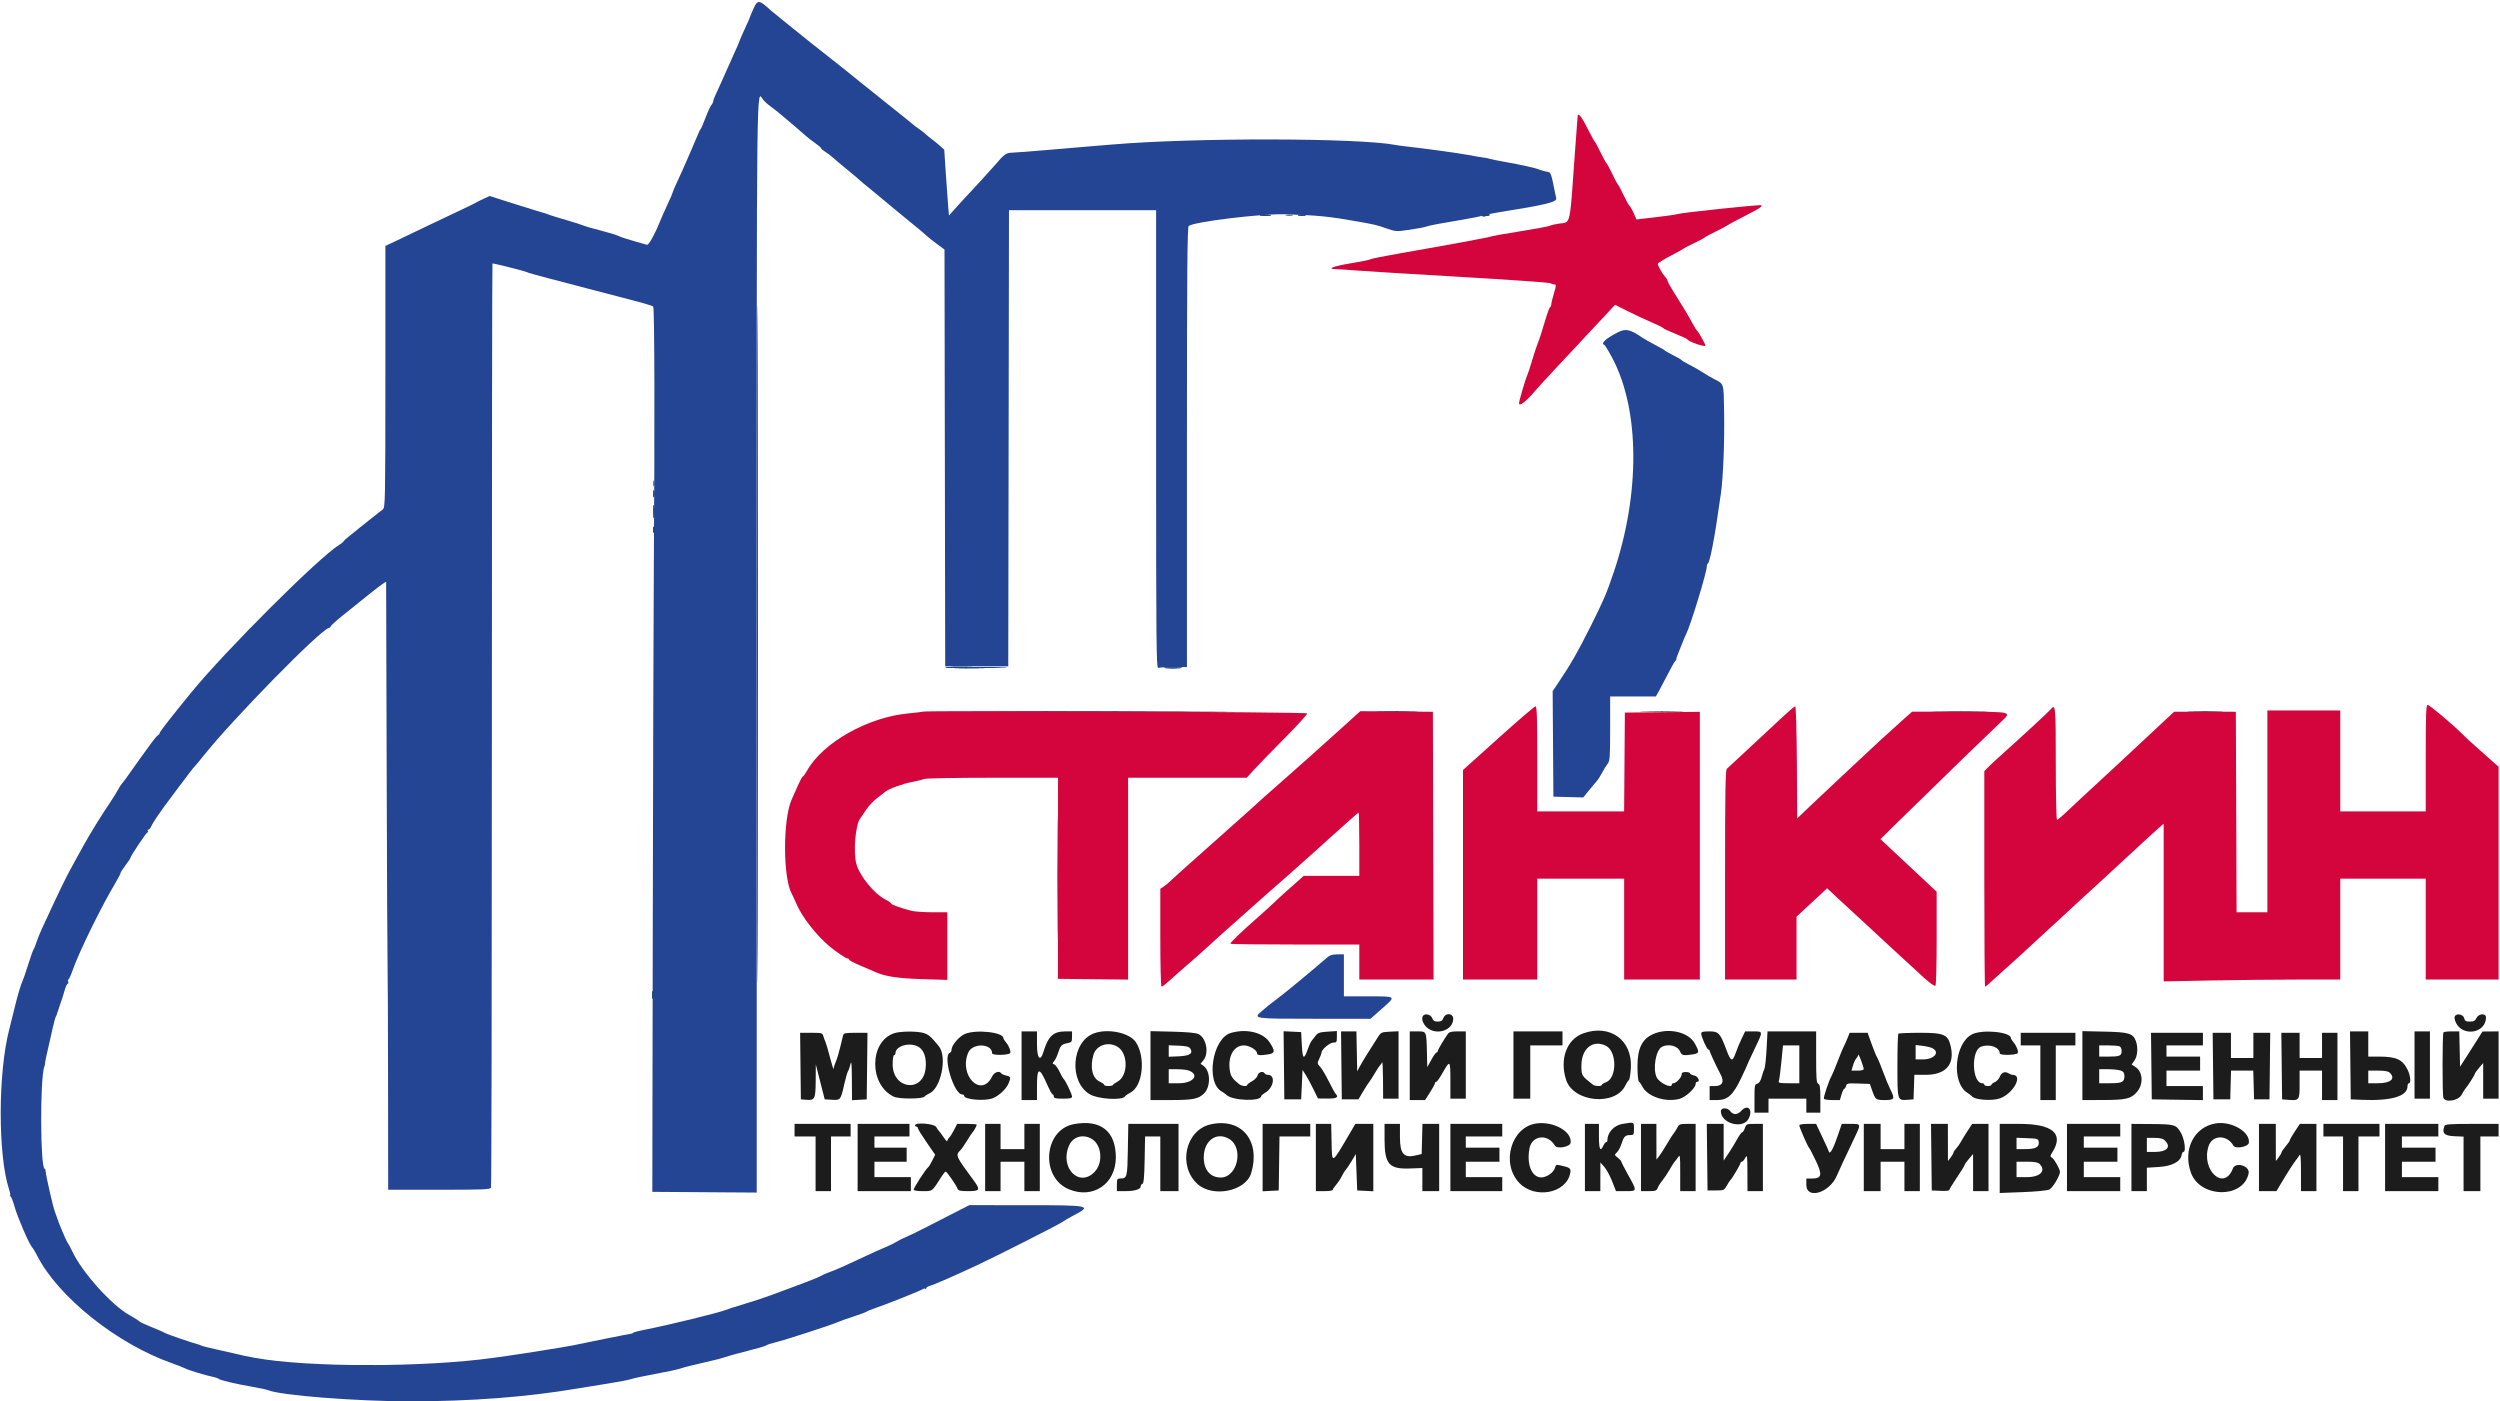 <svg id="svg" version="1.1" xmlns="http://www.w3.org/2000/svg" width="400" height="224.184"
     viewBox="0, 0, 400,224.184"><g id="svgg"><path id="path0" d="M252.434 18.442 C 252.417 18.473,252.218 21.121,251.992 24.327 C 251.136 36.491,251.352 35.515,249.459 35.775 C 248.842 35.860,248.181 36.014,247.991 36.118 C 247.801 36.221,245.678 36.619,243.274 37.001 C 240.869 37.383,238.750 37.761,238.565 37.839 C 238.207 37.991,231.865 39.164,224.103 40.515 C 221.513 40.965,219.344 41.400,219.283 41.480 C 219.221 41.560,217.869 41.840,216.278 42.101 C 213.288 42.594,212.162 43.033,213.800 43.068 C 214.288 43.078,215.796 43.177,217.152 43.288 C 218.509 43.399,225.925 43.853,233.632 44.299 C 241.340 44.744,247.821 45.200,248.035 45.312 C 248.249 45.424,248.568 45.516,248.743 45.516 C 249.007 45.516,248.989 45.756,248.636 46.917 C 248.401 47.688,248.209 48.487,248.208 48.692 C 248.207 48.898,248.120 49.099,248.014 49.141 C 247.908 49.182,247.499 50.325,247.103 51.682 C 246.708 53.038,246.249 54.451,246.083 54.821 C 245.917 55.191,245.513 56.401,245.187 57.511 C 244.860 58.621,244.497 59.731,244.381 59.978 C 244.093 60.586,243.049 64.132,243.049 64.501 C 243.049 65.120,244.068 64.342,245.628 62.533 C 246.406 61.630,247.884 60.035,254.647 52.803 C 255.570 51.816,256.794 50.504,257.366 49.888 L 258.408 48.767 260.538 49.836 C 261.710 50.423,263.425 51.223,264.350 51.613 C 265.275 52.003,266.062 52.395,266.099 52.486 C 266.137 52.576,266.994 52.980,268.005 53.384 C 269.016 53.788,269.896 54.195,269.960 54.287 C 270.255 54.714,272.870 55.607,272.870 55.281 C 272.870 55.079,271.728 53.041,271.550 52.923 C 271.449 52.857,271.068 52.248,270.705 51.570 C 270.039 50.329,269.521 49.468,267.771 46.689 C 267.247 45.859,266.818 45.072,266.818 44.941 C 266.817 44.810,266.625 44.498,266.392 44.248 C 265.938 43.760,265.247 42.527,265.247 42.203 C 265.247 42.096,266.180 41.518,267.321 40.920 C 268.461 40.322,269.445 39.775,269.507 39.703 C 269.568 39.632,270.266 39.271,271.058 38.901 C 271.849 38.531,272.606 38.128,272.739 38.004 C 272.873 37.881,273.670 37.450,274.511 37.046 C 275.352 36.642,276.159 36.216,276.305 36.099 C 276.450 35.982,277.679 35.320,279.036 34.628 C 281.594 33.322,282.008 33.054,281.794 32.840 C 281.652 32.698,268.910 34.042,268.386 34.255 C 268.201 34.330,266.650 34.554,264.939 34.752 L 261.829 35.113 261.434 34.190 C 261.216 33.683,260.901 33.123,260.732 32.946 C 260.564 32.768,260.123 31.976,259.753 31.184 C 259.383 30.393,258.980 29.636,258.857 29.503 C 258.733 29.369,258.330 28.613,257.960 27.821 C 257.590 27.030,257.181 26.273,257.050 26.140 C 256.920 26.006,256.474 25.191,256.058 24.327 C 255.642 23.464,255.236 22.707,255.157 22.646 C 255.077 22.584,254.706 21.928,254.334 21.188 C 253.133 18.805,252.636 18.087,252.434 18.442 M388.117 121.300 L 388.117 129.821 381.278 129.821 L 374.439 129.821 374.439 121.749 L 374.439 113.677 368.610 113.677 L 362.780 113.677 362.780 129.821 L 362.780 145.964 360.315 145.964 L 357.851 145.964 357.793 129.923 L 357.735 113.883 352.803 113.878 L 347.870 113.873 345.864 115.737 C 344.760 116.762,343.045 118.365,342.052 119.298 C 341.059 120.232,339.489 121.695,338.562 122.549 C 334.368 126.418,331.226 129.336,330.314 130.213 C 329.768 130.737,329.232 131.166,329.123 131.166 C 329.010 131.166,328.924 127.228,328.924 122.085 C 328.924 112.892,328.889 112.535,328.098 113.509 C 327.762 113.923,323.937 117.450,319.412 121.519 C 318.929 121.954,318.298 122.551,318.011 122.847 L 317.489 123.384 317.489 140.616 C 317.489 150.093,317.546 157.848,317.615 157.848 C 317.741 157.848,318.113 157.527,319.843 155.933 C 320.336 155.478,321.437 154.487,322.289 153.730 C 323.141 152.973,324.202 152.001,324.647 151.570 C 325.092 151.138,326.351 149.978,327.444 148.991 C 328.538 148.004,329.855 146.794,330.371 146.300 C 330.887 145.807,332.196 144.596,333.280 143.610 C 334.364 142.623,335.577 141.513,335.976 141.143 C 336.375 140.774,337.744 139.512,339.017 138.341 C 340.291 137.169,341.997 135.591,342.808 134.834 C 343.619 134.076,344.711 133.081,345.235 132.622 L 346.188 131.786 346.188 144.405 L 346.188 157.023 353.756 156.875 C 357.918 156.794,364.274 156.727,367.881 156.727 L 374.439 156.726 374.439 148.655 L 374.439 140.583 381.278 140.583 L 388.117 140.583 388.117 148.655 L 388.117 156.726 393.946 156.726 L 399.776 156.726 399.776 139.707 L 399.776 122.687 398.038 121.148 C 395.164 118.602,394.839 118.307,393.984 117.456 C 392.359 115.840,388.718 112.780,388.420 112.780 C 388.170 112.780,388.117 114.282,388.117 121.300 M239.742 118.108 L 234.081 123.205 234.081 139.966 L 234.081 156.726 240.022 156.726 L 245.964 156.726 245.964 148.655 L 245.964 140.583 252.915 140.583 L 259.865 140.583 259.865 148.655 L 259.865 156.726 265.919 156.726 L 271.973 156.726 271.973 135.310 L 271.973 113.894 265.975 113.954 L 259.978 114.013 259.919 121.917 L 259.860 129.821 252.912 129.821 L 245.964 129.821 245.964 121.413 C 245.964 114.834,245.903 113.005,245.684 113.008 C 245.530 113.010,242.856 115.305,239.742 118.108 M285.284 114.654 C 284.314 115.561,281.956 117.753,280.045 119.526 C 278.133 121.298,276.443 122.869,276.289 123.017 C 276.070 123.228,276.009 126.923,276.009 140.006 L 276.009 156.726 281.726 156.726 L 287.444 156.726 287.444 151.697 L 287.444 146.667 288.613 145.587 C 289.256 144.993,290.357 143.970,291.060 143.314 L 292.338 142.121 294.334 143.987 C 295.432 145.013,297.218 146.659,298.303 147.646 C 299.388 148.632,300.695 149.843,301.207 150.336 C 301.720 150.830,303.032 152.040,304.123 153.027 C 305.214 154.013,306.476 155.174,306.928 155.605 C 308.401 157.014,309.473 157.839,309.671 157.717 C 309.778 157.651,309.865 154.240,309.865 150.138 L 309.865 142.678 305.369 138.469 L 300.872 134.260 305.251 129.966 C 310.299 125.018,318.117 117.431,320.035 115.620 C 321.942 113.820,322.204 113.890,313.563 113.878 L 305.942 113.867 304.484 115.156 C 302.770 116.674,299.000 120.135,297.671 121.413 C 297.158 121.906,295.540 123.419,294.077 124.776 C 292.613 126.132,290.547 128.076,289.486 129.095 L 287.556 130.947 287.497 121.976 C 287.465 117.042,287.351 113.004,287.244 113.004 C 287.136 113.004,286.255 113.747,285.284 114.654 M147.649 113.860 C 147.610 113.900,146.573 114.026,145.345 114.142 C 138.845 114.753,131.652 118.814,129.134 123.295 C 128.850 123.801,128.548 124.215,128.465 124.215 C 128.381 124.215,128.033 124.846,127.692 125.617 C 127.351 126.387,126.885 127.438,126.656 127.951 C 125.246 131.113,125.266 140.498,126.687 143.011 C 126.804 143.217,127.138 143.941,127.429 144.619 C 128.339 146.741,130.604 149.644,132.740 151.425 C 133.865 152.363,135.359 153.363,135.635 153.363 C 135.766 153.363,135.874 153.451,135.874 153.557 C 135.874 153.664,136.656 154.076,137.612 154.473 C 138.568 154.869,139.652 155.335,140.022 155.508 C 141.545 156.220,143.676 156.545,147.590 156.662 L 151.570 156.782 151.570 151.373 L 151.570 145.964 149.159 145.963 C 147.834 145.962,146.345 145.859,145.852 145.734 C 144.156 145.303,142.601 144.750,142.601 144.577 C 142.601 144.482,142.188 144.193,141.684 143.936 C 139.864 143.008,137.556 140.183,137.020 138.229 C 136.480 136.260,136.885 131.814,137.691 130.858 C 137.808 130.719,138.205 130.139,138.574 129.568 C 138.942 128.998,139.721 128.168,140.305 127.724 C 140.890 127.280,141.500 126.804,141.661 126.666 C 142.194 126.211,144.489 125.380,145.967 125.108 C 146.767 124.960,147.597 124.750,147.811 124.640 C 148.025 124.529,152.945 124.439,158.744 124.439 L 169.288 124.439 169.279 140.527 L 169.271 156.614 174.882 156.674 L 180.493 156.734 180.493 140.587 L 180.493 124.439 189.984 124.439 L 199.474 124.439 200.649 123.150 C 201.296 122.441,203.493 120.178,205.532 118.120 C 207.571 116.062,209.204 114.271,209.160 114.139 C 209.088 113.922,147.865 113.645,147.649 113.860 M216.409 114.910 C 215.725 115.527,214.704 116.448,214.141 116.957 C 210.943 119.849,207.845 122.613,205.269 124.873 C 202.294 127.482,201.929 127.808,199.776 129.777 C 199.098 130.397,196.071 133.095,193.049 135.772 C 190.028 138.449,187.375 140.829,187.154 141.061 C 186.932 141.293,186.503 141.645,186.201 141.843 L 185.650 142.204 185.650 150.026 C 185.650 154.328,185.736 157.848,185.840 157.848 C 186.038 157.848,186.407 157.547,188.140 155.979 C 188.708 155.465,189.766 154.540,190.490 153.924 C 191.215 153.307,192.263 152.377,192.821 151.857 C 193.378 151.336,194.238 150.557,194.731 150.124 C 195.224 149.691,196.046 148.956,196.558 148.491 C 197.069 148.026,198.028 147.174,198.688 146.597 C 199.348 146.021,200.100 145.349,200.360 145.106 C 200.619 144.862,201.679 143.921,202.715 143.015 C 206.020 140.124,207.430 138.879,208.898 137.556 C 209.309 137.186,210.154 136.429,210.776 135.874 C 211.399 135.320,212.346 134.462,212.882 133.969 C 213.418 133.475,214.437 132.567,215.146 131.951 C 215.855 131.334,216.622 130.653,216.850 130.437 C 217.078 130.221,217.315 130.045,217.377 130.045 C 217.438 130.045,217.489 132.315,217.489 135.090 L 217.489 140.135 213.036 140.135 L 208.583 140.135 207.782 140.863 C 207.341 141.264,206.405 142.096,205.702 142.713 C 205.000 143.330,204.110 144.147,203.726 144.530 C 203.341 144.912,202.018 146.110,200.785 147.192 C 198.487 149.207,196.861 150.786,196.861 151.000 C 196.861 151.067,201.502 151.121,207.175 151.121 L 217.489 151.121 217.489 153.924 L 217.489 156.726 223.432 156.726 L 229.374 156.726 229.317 135.306 L 229.260 113.886 223.457 113.838 L 217.654 113.789 216.409 114.910 " stroke="none" fill="#d4043c" fill-rule="evenodd"></path><path id="path1" d="M205.774 34.463 C 206.051 34.517,206.505 34.517,206.783 34.463 C 207.060 34.410,206.833 34.366,206.278 34.366 C 205.723 34.366,205.496 34.410,205.774 34.463 M104.536 77.354 C 104.536 77.786,104.582 77.962,104.639 77.747 C 104.695 77.531,104.695 77.178,104.639 76.962 C 104.582 76.746,104.536 76.923,104.536 77.354 M163.190 113.845 C 171.616 113.878,185.338 113.878,193.683 113.845 C 202.029 113.813,195.135 113.786,178.363 113.786 C 161.592 113.786,154.764 113.813,163.190 113.845 M220.697 113.845 C 222.276 113.883,224.799 113.883,226.302 113.845 C 227.806 113.806,226.513 113.774,223.430 113.774 C 220.348 113.774,219.117 113.806,220.697 113.845 M263.061 113.845 C 264.633 113.883,267.206 113.883,268.778 113.845 C 270.350 113.806,269.064 113.775,265.919 113.775 C 262.775 113.775,261.488 113.806,263.061 113.845 M309.936 113.845 C 312.009 113.882,315.339 113.882,317.335 113.845 C 319.331 113.808,317.635 113.777,313.565 113.777 C 309.496 113.778,307.862 113.808,309.936 113.845 M350.517 113.845 C 351.849 113.884,353.968 113.884,355.225 113.844 C 356.483 113.804,355.392 113.772,352.803 113.772 C 350.213 113.772,349.184 113.805,350.517 113.845 M169.165 140.359 C 169.165 149.176,169.192 152.783,169.226 148.374 C 169.260 143.966,169.260 136.752,169.226 132.343 C 169.192 127.934,169.165 131.541,169.165 140.359 M227.728 162.481 C 227.348 162.862,227.622 163.788,228.292 164.386 C 229.808 165.740,232.511 164.866,232.511 163.022 C 232.511 162.085,231.287 161.984,230.942 162.892 C 230.779 163.321,230.568 163.453,230.045 163.453 C 229.522 163.453,229.311 163.321,229.148 162.892 C 228.943 162.352,228.101 162.108,227.728 162.481 M392.748 162.657 C 392.680 162.835,392.777 163.289,392.964 163.664 C 394.102 165.945,397.758 165.280,397.758 162.791 C 397.758 162.076,396.565 162.155,396.229 162.892 C 396.027 163.335,395.809 163.453,395.188 163.453 C 394.538 163.453,394.379 163.357,394.262 162.892 C 394.102 162.254,392.971 162.078,392.748 162.657 M143.101 165.303 C 139.062 166.598,138.997 173.564,143.006 175.466 C 143.864 175.873,147.646 175.856,147.934 175.444 C 148.022 175.318,148.369 175.094,148.706 174.946 C 150.553 174.135,151.578 169.101,150.237 167.429 C 149.020 165.911,148.572 165.517,147.799 165.285 C 146.741 164.968,144.114 164.978,143.101 165.303 M154.338 165.455 C 153.392 165.885,152.242 167.264,152.242 167.971 C 152.242 168.178,152.137 168.383,152.008 168.426 C 150.762 168.842,152.595 175.112,153.963 175.112 C 154.126 175.112,154.260 175.208,154.260 175.326 C 154.260 175.919,157.418 176.213,158.760 175.746 C 159.747 175.402,160.969 174.288,161.353 173.382 C 161.781 172.372,161.748 172.252,160.989 172.086 C 160.621 172.005,160.261 171.845,160.191 171.732 C 159.901 171.262,159.076 171.545,158.744 172.227 C 157.033 175.752,153.367 172.111,154.914 168.423 C 155.579 166.837,158.744 166.932,158.744 168.538 C 158.744 168.877,161.270 168.850,161.612 168.508 C 161.803 168.316,161.447 167.347,160.993 166.823 C 160.743 166.535,160.538 166.209,160.538 166.098 C 160.538 165.136,156.064 164.672,154.338 165.455 M163.453 170.516 L 163.453 176.009 164.686 176.009 L 165.919 176.009 165.919 173.647 C 165.919 170.751,166.302 170.696,167.500 173.423 C 167.908 174.352,168.325 175.112,168.426 175.112 C 168.527 175.112,168.610 175.263,168.610 175.448 C 168.610 175.713,168.921 175.785,170.067 175.785 C 171.227 175.785,171.525 175.715,171.525 175.441 C 171.525 175.079,170.455 172.838,170.191 172.646 C 170.106 172.584,169.812 172.063,169.537 171.489 C 169.262 170.914,168.877 170.382,168.681 170.307 C 168.362 170.185,168.361 170.129,168.663 169.782 C 168.849 169.569,169.128 168.991,169.283 168.498 C 169.661 167.297,169.865 167.078,170.762 166.909 C 171.474 166.776,171.525 166.708,171.525 165.894 L 171.525 165.022 170.494 165.022 C 168.528 165.022,167.710 165.784,166.939 168.330 C 166.448 169.950,165.919 169.344,165.919 167.160 L 165.919 165.022 164.686 165.022 L 163.453 165.022 163.453 170.516 M175.028 165.339 C 171.435 166.673,170.989 173.045,174.346 175.077 C 175.650 175.866,179.559 176.106,179.997 175.424 C 180.085 175.287,180.483 175.008,180.882 174.803 C 182.849 173.795,183.343 169.200,181.745 166.764 C 180.745 165.238,177.279 164.503,175.028 165.339 M184.081 170.496 L 184.081 176.009 187.277 176.009 C 190.850 176.009,191.725 175.839,192.631 174.971 C 193.742 173.907,193.698 171.332,192.556 170.532 L 192.096 170.210 192.573 169.604 C 193.465 168.470,193.003 166.077,191.775 165.467 C 191.341 165.251,190.038 165.126,187.612 165.068 L 184.081 164.983 184.081 170.496 M196.947 165.266 C 193.962 166.131,192.866 173.246,195.501 174.656 C 195.736 174.782,196.063 175.019,196.227 175.182 C 197.166 176.118,201.794 176.278,201.794 175.374 C 201.794 175.283,202.088 175.035,202.449 174.822 C 203.816 174.014,204.117 171.988,202.872 171.977 C 202.663 171.975,202.430 171.872,202.354 171.749 C 202.085 171.313,201.357 171.513,201.220 172.060 C 201.145 172.356,200.743 172.778,200.318 173.007 C 199.897 173.235,199.552 173.498,199.552 173.594 C 199.552 173.869,198.670 173.794,198.288 173.487 C 197.170 172.587,196.914 172.212,196.772 171.264 C 196.433 169.005,197.413 167.265,199.025 167.265 C 199.891 167.265,201.121 167.997,201.121 168.513 C 201.121 168.862,201.635 168.911,202.971 168.690 C 204.018 168.517,204.049 168.148,203.132 166.764 C 202.085 165.182,199.441 164.542,196.947 165.266 M205.433 170.449 L 205.493 175.897 206.839 175.897 L 208.184 175.897 208.296 173.543 L 208.408 171.188 208.894 171.946 C 209.162 172.363,209.717 173.391,210.127 174.230 L 210.874 175.757 212.388 175.771 C 213.885 175.785,214.257 175.562,213.691 174.989 C 213.575 174.872,213.080 173.969,212.591 172.982 C 212.102 171.996,211.481 170.956,211.212 170.672 C 210.745 170.179,210.739 170.121,211.079 169.405 C 211.275 168.992,211.435 168.554,211.435 168.432 C 211.435 167.944,212.750 166.816,213.319 166.816 C 213.852 166.816,213.901 166.738,213.901 165.893 L 213.901 164.970 212.414 165.065 C 211.161 165.145,210.861 165.246,210.508 165.708 C 210.278 166.009,209.984 166.383,209.855 166.538 C 209.726 166.693,209.472 167.239,209.291 167.752 C 208.624 169.644,208.418 169.539,208.296 167.245 L 208.184 165.135 206.779 165.068 L 205.373 165.001 205.433 170.449 M214.626 170.460 L 214.686 175.897 216.017 175.897 L 217.349 175.897 218.078 174.664 C 218.479 173.985,218.915 173.308,219.046 173.159 C 219.177 173.010,219.598 172.354,219.981 171.702 C 220.365 171.049,220.753 170.465,220.844 170.404 C 220.935 170.342,221.067 170.140,221.137 169.955 C 221.207 169.770,221.273 171.006,221.283 172.702 L 221.300 175.785 222.534 175.785 L 223.767 175.785 223.767 170.393 L 223.767 165.001 222.373 165.068 C 221.081 165.130,220.946 165.187,220.523 165.852 C 220.273 166.247,219.599 167.306,219.027 168.206 C 218.455 169.107,217.799 170.196,217.570 170.628 L 217.152 171.413 217.090 168.217 L 217.028 165.022 215.797 165.022 L 214.566 165.022 214.626 170.460 M225.561 170.516 L 225.561 176.009 226.787 176.009 L 228.013 176.009 228.805 174.771 C 229.240 174.091,229.596 173.435,229.596 173.314 C 229.596 173.193,229.688 173.094,229.799 173.094 C 229.911 173.094,230.326 172.521,230.721 171.820 C 232.018 169.522,232.063 169.557,232.063 172.854 L 232.063 175.785 233.296 175.785 L 234.529 175.785 234.529 170.404 L 234.529 165.022 233.233 165.022 C 232.253 165.022,231.871 165.118,231.663 165.415 C 230.945 166.444,230.045 167.975,230.045 168.169 C 230.045 168.288,229.960 168.386,229.856 168.386 C 229.753 168.386,229.374 168.915,229.015 169.563 L 228.363 170.740 228.308 168.386 C 228.227 164.953,228.258 165.022,226.789 165.022 L 225.561 165.022 225.561 170.516 M242.152 170.404 L 242.152 175.785 243.498 175.785 L 244.843 175.785 244.843 171.525 L 244.843 167.265 247.422 167.265 L 250.000 167.265 250.000 166.143 L 250.000 165.022 246.076 165.022 L 242.152 165.022 242.152 170.404 M253.327 165.336 C 250.683 166.280,249.516 169.407,250.565 172.740 C 251.711 176.384,258.468 177.034,260.066 173.653 C 260.240 173.284,260.485 172.916,260.609 172.835 C 260.733 172.753,260.881 171.869,260.939 170.869 C 261.197 166.411,257.612 163.805,253.327 165.336 M264.425 165.490 C 262.716 166.276,261.996 167.786,261.996 170.580 C 261.996 171.864,262.095 172.957,262.220 173.046 C 262.344 173.134,262.591 173.491,262.771 173.838 C 263.614 175.473,266.490 176.420,268.754 175.808 C 269.722 175.546,271.300 174.072,271.300 173.430 C 271.300 173.245,271.401 173.094,271.525 173.094 C 272.100 173.094,271.714 172.225,271.076 172.085 C 270.706 172.004,270.404 171.845,270.404 171.731 C 270.404 171.618,270.101 171.525,269.731 171.525 C 269.229 171.525,269.058 171.629,269.058 171.934 C 269.058 172.383,268.177 173.318,267.755 173.318 C 267.608 173.318,267.489 173.419,267.489 173.543 C 267.489 174.208,265.529 173.281,265.082 172.404 C 264.413 171.092,264.916 168.026,265.886 167.507 C 266.955 166.934,268.478 167.337,268.839 168.287 C 269.061 168.869,269.411 168.938,270.908 168.690 C 271.908 168.525,271.935 168.327,271.155 166.930 C 270.118 165.075,266.847 164.375,264.425 165.490 M272.197 165.373 C 272.197 165.887,273.116 167.937,273.346 167.937 C 273.454 167.937,273.543 168.024,273.543 168.130 C 273.543 168.320,274.526 170.436,275.324 171.966 C 275.913 173.094,275.569 173.767,274.403 173.767 L 273.543 173.767 273.543 174.888 L 273.543 176.009 274.754 176.009 C 276.434 176.009,277.288 175.223,278.601 172.469 C 279.148 171.321,279.596 170.340,279.596 170.290 C 279.596 170.239,280.101 169.150,280.717 167.868 C 282.124 164.946,282.129 165.022,280.530 165.022 L 279.221 165.022 278.656 166.200 C 278.345 166.847,277.907 167.903,277.681 168.547 C 277.188 169.952,276.925 169.848,276.224 167.973 C 275.218 165.283,274.978 165.022,273.501 165.022 C 272.468 165.022,272.197 165.095,272.197 165.373 M282.653 167.835 C 282.571 169.381,282.413 170.819,282.304 171.030 C 282.194 171.240,281.994 171.830,281.858 172.340 C 281.696 172.952,281.460 173.307,281.165 173.384 C 280.755 173.491,280.717 173.691,280.717 175.764 L 280.717 178.027 281.839 178.027 L 282.960 178.027 282.960 176.906 L 282.960 175.785 285.987 175.785 L 289.013 175.785 289.013 176.906 L 289.013 178.027 290.135 178.027 L 291.256 178.027 291.256 175.778 C 291.256 173.985,291.187 173.502,290.919 173.399 C 290.637 173.291,290.583 172.605,290.583 169.146 L 290.583 165.022 286.693 165.022 L 282.804 165.022 282.653 167.835 M315.549 165.484 C 312.729 166.879,312.187 173.196,314.747 174.825 C 315.083 175.039,315.416 175.294,315.487 175.391 C 315.908 175.976,318.685 176.194,319.975 175.744 C 322.117 174.997,323.750 171.997,322.026 171.977 C 321.870 171.975,321.556 171.856,321.327 171.713 C 320.775 171.368,320.222 171.607,319.956 172.306 C 319.837 172.619,319.486 172.991,319.175 173.133 C 318.864 173.275,318.610 173.475,318.610 173.579 C 318.610 173.682,318.358 173.767,318.049 173.767 C 317.741 173.767,317.489 173.666,317.489 173.543 C 317.489 173.419,317.345 173.318,317.169 173.318 C 315.525 173.318,315.331 168.096,316.952 167.480 C 318.307 166.965,319.955 167.545,319.955 168.538 C 319.955 168.877,322.480 168.850,322.823 168.508 C 323.014 168.316,322.657 167.347,322.203 166.823 C 321.953 166.535,321.749 166.209,321.749 166.098 C 321.749 165.110,317.213 164.660,315.549 165.484 M333.184 170.496 L 333.184 176.009 336.267 176.004 C 340.134 175.997,340.928 175.821,341.870 174.762 C 342.977 173.519,342.897 171.542,341.708 170.743 L 341.066 170.311 341.516 169.680 C 342.012 168.983,342.112 167.541,341.731 166.548 C 341.268 165.337,340.611 165.142,336.726 165.059 L 333.184 164.983 333.184 170.496 M376.061 170.460 L 376.121 175.897 377.803 175.970 C 382.621 176.178,385.202 175.416,385.202 173.786 C 385.202 173.529,385.303 173.318,385.426 173.318 C 385.794 173.318,385.681 172.120,385.222 171.172 C 384.428 169.529,383.418 169.058,380.684 169.058 L 378.924 169.058 378.924 167.040 L 378.924 165.022 377.462 165.022 L 376.001 165.022 376.061 170.460 M386.323 170.404 L 386.323 175.785 387.556 175.785 L 388.789 175.785 388.789 170.404 L 388.789 165.022 387.556 165.022 L 386.323 165.022 386.323 170.404 M390.957 165.172 C 390.770 165.359,390.757 175.170,390.943 175.654 C 391.252 176.459,393.335 176.121,393.839 175.185 C 394.083 174.731,394.384 174.252,394.507 174.120 C 394.858 173.744,395.963 172.002,395.973 171.810 C 395.978 171.715,396.281 171.287,396.646 170.860 L 397.309 170.084 397.309 172.934 L 397.309 175.785 398.543 175.785 L 399.776 175.785 399.776 170.404 L 399.776 165.022 398.487 165.032 L 397.197 165.042 396.393 166.321 C 395.950 167.025,395.143 168.292,394.599 169.136 L 393.610 170.670 393.547 167.846 L 393.484 165.022 392.295 165.022 C 391.641 165.022,391.039 165.090,390.957 165.172 M128.079 170.572 L 128.139 175.897 128.995 175.967 C 130.377 176.081,130.491 175.850,130.511 172.899 L 130.528 170.291 131.239 173.094 L 131.951 175.897 133.114 175.964 C 134.492 176.044,134.511 176.020,135.094 173.430 C 135.316 172.444,135.581 171.528,135.682 171.395 C 135.783 171.262,135.958 170.758,136.072 170.274 C 136.230 169.600,136.283 170.168,136.300 172.714 L 136.323 176.032 137.500 175.965 L 138.677 175.897 138.737 170.572 L 138.797 165.247 136.903 165.247 C 135.289 165.247,134.992 165.305,134.899 165.639 C 134.838 165.855,134.624 166.738,134.421 167.601 C 134.219 168.464,133.908 169.488,133.731 169.877 C 133.553 170.266,133.399 170.770,133.388 170.998 C 133.376 171.226,133.122 170.454,132.822 169.283 C 132.522 168.111,132.184 166.951,132.072 166.704 C 131.959 166.457,131.803 166.029,131.725 165.751 C 131.594 165.282,131.459 165.247,129.801 165.247 L 128.019 165.247 128.079 170.572 M295.611 166.087 C 295.429 166.550,295.175 167.115,295.046 167.343 C 294.917 167.571,294.472 168.646,294.058 169.731 C 293.644 170.816,293.198 171.891,293.067 172.119 C 292.611 172.914,291.707 175.609,291.831 175.808 C 291.899 175.919,292.500 176.009,293.166 176.009 L 294.377 176.009 294.645 175.112 C 294.793 174.619,294.987 174.215,295.077 174.215 C 295.166 174.215,295.293 174.009,295.359 173.757 C 295.469 173.336,295.626 173.305,297.328 173.365 L 299.178 173.430 299.533 174.444 C 300.067 175.969,300.119 176.009,301.583 176.009 C 303.121 176.009,303.224 175.812,302.461 174.319 C 302.212 173.830,301.692 172.573,301.306 171.525 C 300.921 170.476,300.482 169.417,300.332 169.170 C 300.181 168.924,299.779 167.940,299.438 166.984 L 298.819 165.247 297.380 165.247 L 295.941 165.247 295.611 166.087 M303.737 165.396 C 303.655 165.478,303.587 167.787,303.587 170.526 C 303.587 176.132,303.573 176.083,305.196 175.967 L 306.166 175.897 306.231 173.935 L 306.295 171.973 308.085 171.973 C 311.317 171.973,312.773 170.345,312.126 167.455 C 311.694 165.524,311.076 165.247,307.209 165.247 C 305.381 165.247,303.819 165.314,303.737 165.396 M323.318 166.256 L 323.318 167.265 324.888 167.265 L 326.457 167.265 326.457 171.637 L 326.457 176.009 327.691 176.009 L 328.924 176.009 328.924 171.637 L 328.924 167.265 330.493 167.265 L 332.063 167.265 332.063 166.256 L 332.063 165.247 327.691 165.247 L 323.318 165.247 323.318 166.256 M344.222 170.572 L 344.283 175.897 348.374 175.958 L 352.466 176.019 352.466 174.893 L 352.466 173.767 349.552 173.767 L 346.637 173.767 346.637 172.534 L 346.637 171.300 349.327 171.300 L 352.018 171.300 352.018 170.179 L 352.018 169.058 349.327 169.058 L 346.637 169.058 346.637 168.161 L 346.637 167.265 349.552 167.265 L 352.466 167.265 352.466 166.256 L 352.466 165.247 348.314 165.247 L 344.162 165.247 344.222 170.572 M354.088 170.572 L 354.148 175.897 355.493 175.897 L 356.839 175.897 356.902 173.599 L 356.966 171.300 358.744 171.300 L 360.522 171.300 360.586 173.599 L 360.650 175.897 361.883 175.897 L 363.117 175.897 363.177 170.572 L 363.237 165.247 361.887 165.247 L 360.538 165.247 360.538 167.265 L 360.538 169.283 358.744 169.283 L 356.951 169.283 356.951 167.265 L 356.951 165.247 355.489 165.247 L 354.028 165.247 354.088 170.572 M365.074 170.572 L 365.135 175.897 366.010 175.969 C 367.888 176.122,367.937 176.060,367.937 173.538 L 367.937 171.300 369.731 171.300 L 371.525 171.300 371.525 173.655 L 371.525 176.009 372.758 176.009 L 373.991 176.009 373.991 170.628 L 373.991 165.247 372.758 165.247 L 371.525 165.247 371.525 167.265 L 371.525 169.283 369.731 169.283 L 367.937 169.283 367.937 167.265 L 367.937 165.247 366.476 165.247 L 365.014 165.247 365.074 170.572 M146.855 167.433 C 147.828 167.923,148.295 169.268,148.092 170.991 C 147.632 174.898,142.825 174.262,142.825 170.293 C 142.825 169.470,142.923 168.834,143.049 168.834 C 143.173 168.834,143.274 168.692,143.274 168.518 C 143.274 167.377,145.440 166.721,146.855 167.433 M178.821 167.495 C 180.530 168.551,180.523 172.111,178.812 173.058 C 178.442 173.263,178.105 173.506,178.064 173.599 C 177.963 173.827,176.682 173.814,176.682 173.584 C 176.682 173.484,176.334 173.236,175.910 173.034 C 174.754 172.482,174.364 170.723,174.961 168.749 C 175.427 167.209,177.349 166.585,178.821 167.495 M256.951 167.327 C 258.734 168.218,258.737 172.488,256.955 173.161 C 256.582 173.302,256.278 173.495,256.278 173.592 C 256.278 173.840,255.192 173.810,254.867 173.552 C 253.016 172.087,253.027 172.105,253.027 170.478 C 253.027 167.763,254.866 166.286,256.951 167.327 M190.446 167.769 C 190.938 168.552,190.362 168.940,188.598 169.012 L 186.996 169.078 186.996 168.161 L 186.996 167.245 188.598 167.311 C 189.832 167.362,190.256 167.467,190.446 167.769 M287.892 170.291 L 287.892 173.318 286.187 173.318 C 284.720 173.318,284.500 173.268,284.618 172.962 C 284.693 172.766,284.872 171.404,285.016 169.935 L 285.277 167.265 286.585 167.265 L 287.892 167.265 287.892 170.291 M309.186 167.710 C 310.444 168.383,309.476 169.507,307.638 169.507 L 306.502 169.507 306.502 168.354 L 306.502 167.202 307.617 167.334 C 308.230 167.407,308.936 167.576,309.186 167.710 M339.107 167.401 C 339.313 167.480,339.462 167.799,339.462 168.161 C 339.462 168.932,339.159 169.058,337.314 169.058 L 335.874 169.058 335.874 168.161 L 335.874 167.265 337.314 167.265 C 338.105 167.265,338.912 167.326,339.107 167.401 M298.189 171.020 C 298.200 171.205,297.868 171.300,297.218 171.300 L 296.230 171.300 296.483 170.460 C 296.622 169.997,296.865 169.486,297.023 169.323 C 297.180 169.160,297.317 168.907,297.327 168.762 C 297.347 168.459,298.163 170.596,298.189 171.020 M190.213 171.288 C 191.984 171.961,190.934 173.318,188.642 173.318 L 186.996 173.318 186.996 172.197 L 186.996 171.076 188.326 171.076 C 189.058 171.076,189.907 171.171,190.213 171.288 M339.335 171.295 C 339.765 171.458,339.910 171.673,339.910 172.147 C 339.910 173.133,339.548 173.318,337.623 173.318 L 335.874 173.318 335.874 172.197 L 335.874 171.076 337.317 171.076 C 338.111 171.076,339.019 171.175,339.335 171.295 M382.383 171.653 C 383.328 172.597,382.502 173.318,380.477 173.318 L 378.924 173.318 378.924 172.309 L 378.924 171.300 380.477 171.300 C 381.591 171.300,382.131 171.400,382.383 171.653 M275.336 177.792 C 275.336 179.766,278.886 180.724,279.776 178.991 C 280.551 177.481,279.595 176.565,278.535 177.803 C 278.324 178.049,277.922 178.251,277.643 178.251 C 277.363 178.251,277.008 178.049,276.854 177.803 C 276.471 177.190,275.336 177.182,275.336 177.792 M171.830 179.858 C 166.994 180.752,166.398 188.347,171.013 190.281 C 174.875 191.899,178.519 189.438,178.533 185.202 C 178.548 181.002,176.118 179.065,171.830 179.858 M193.718 179.894 C 189.670 180.788,188.397 186.524,191.599 189.438 C 194.048 191.667,199.319 190.601,200.188 187.701 C 201.738 182.528,198.652 178.805,193.718 179.894 M245.852 179.749 C 241.797 180.291,240.096 186.112,243.074 189.255 C 245.572 191.891,250.582 190.952,251.234 187.725 C 251.392 186.938,251.212 186.795,249.635 186.452 C 249.017 186.317,248.917 186.365,248.794 186.857 C 248.608 187.597,247.426 188.412,246.574 188.388 C 245.063 188.345,244.240 186.284,244.717 183.740 C 245.112 181.635,247.658 181.354,248.777 183.292 C 249.117 183.882,251.202 183.512,251.297 182.846 C 251.552 181.062,248.598 179.382,245.852 179.749 M259.596 179.827 C 258.219 180.059,257.175 181.211,257.175 182.499 C 257.175 182.629,257.090 182.735,256.987 182.735 C 256.883 182.735,256.684 182.988,256.543 183.296 C 256.056 184.364,255.830 183.901,255.830 181.839 L 255.830 179.821 254.709 179.821 L 253.587 179.821 253.587 185.202 L 253.587 190.583 254.821 190.583 L 256.054 190.583 256.057 188.285 L 256.061 185.987 256.687 186.697 C 257.032 187.087,257.594 188.122,257.937 188.995 L 258.560 190.583 260.125 190.583 C 261.983 190.583,261.979 190.624,260.404 187.807 C 259.861 186.835,259.417 185.960,259.417 185.861 C 259.417 185.763,259.161 185.481,258.848 185.235 C 258.289 184.795,258.286 184.780,258.706 184.378 C 258.941 184.153,259.261 183.565,259.416 183.072 C 259.799 181.861,260.031 181.614,260.790 181.614 C 261.405 181.614,261.435 181.567,261.435 180.605 C 261.435 179.488,261.484 179.509,259.596 179.827 M354.484 179.749 C 351.029 180.343,349.237 183.917,350.541 187.613 C 351.992 191.724,358.978 191.812,359.778 187.729 C 360.010 186.542,357.681 185.837,357.255 186.965 C 355.855 190.675,352.110 187.204,353.376 183.370 C 353.974 181.557,356.345 181.516,357.343 183.300 C 357.666 183.877,359.724 183.499,359.817 182.846 C 360.067 181.099,356.999 179.317,354.484 179.749 M127.130 180.830 L 127.130 181.839 128.812 181.839 L 130.493 181.839 130.493 186.211 L 130.493 190.583 131.726 190.583 L 132.960 190.583 132.960 186.211 L 132.960 181.839 134.529 181.839 L 136.099 181.839 136.099 180.830 L 136.099 179.821 131.614 179.821 L 127.130 179.821 127.130 180.830 M137.220 185.202 L 137.220 190.583 141.480 190.583 L 145.740 190.583 145.740 189.462 L 145.740 188.341 142.825 188.341 L 139.910 188.341 139.910 187.108 L 139.910 185.874 142.489 185.874 L 145.067 185.874 145.067 184.753 L 145.067 183.632 142.489 183.632 L 139.910 183.632 139.910 182.735 L 139.910 181.839 142.713 181.839 L 145.516 181.839 145.516 180.830 L 145.516 179.821 141.368 179.821 L 137.220 179.821 137.220 185.202 M146.413 180.045 C 146.413 180.168,146.513 180.269,146.637 180.269 C 146.760 180.269,146.861 180.379,146.861 180.512 C 146.861 180.646,147.484 181.656,148.245 182.756 L 149.629 184.757 149.134 185.748 C 148.862 186.293,148.563 186.772,148.470 186.811 C 148.214 186.921,146.188 190.047,146.188 190.333 C 146.188 190.491,146.722 190.583,147.642 190.583 C 149.241 190.583,149.079 190.711,150.700 188.173 C 150.956 187.772,151.231 187.445,151.311 187.447 C 151.491 187.450,153.012 189.651,153.207 190.191 C 153.324 190.514,153.628 190.583,154.926 190.583 C 156.782 190.583,156.895 190.376,155.826 188.923 C 152.852 184.881,152.842 184.858,153.694 184.006 C 153.860 183.840,154.327 183.159,154.733 182.491 C 155.139 181.824,155.536 181.228,155.617 181.166 C 155.788 181.034,156.278 180.131,156.278 179.947 C 156.278 179.878,155.574 179.821,154.713 179.821 L 153.148 179.821 152.669 180.759 C 152.406 181.276,152.051 181.838,151.880 182.009 C 151.709 182.179,151.570 182.436,151.570 182.579 C 151.570 182.722,151.300 182.438,150.970 181.947 C 150.640 181.456,150.302 181.003,150.219 180.942 C 150.135 180.880,149.948 180.603,149.801 180.325 C 149.517 179.785,146.413 179.528,146.413 180.045 M157.623 185.202 L 157.623 190.583 158.857 190.583 L 160.090 190.583 160.090 188.229 L 160.090 185.874 161.996 185.874 L 163.901 185.874 163.901 188.229 L 163.901 190.583 165.135 190.583 L 166.368 190.583 166.368 185.202 L 166.368 179.821 165.135 179.821 L 163.901 179.821 163.901 181.839 L 163.901 183.857 161.996 183.857 L 160.090 183.857 160.090 181.839 L 160.090 179.821 158.857 179.821 L 157.623 179.821 157.623 185.202 M180.455 183.977 C 180.376 188.421,180.340 188.554,179.204 188.562 C 178.756 188.565,178.700 188.678,178.700 189.574 L 178.700 190.583 180.030 190.583 C 181.556 190.583,182.511 190.290,182.511 189.822 C 182.511 189.645,182.637 189.457,182.791 189.406 C 182.997 189.338,183.091 188.314,183.143 185.576 L 183.214 181.839 184.432 181.839 L 185.650 181.839 185.650 186.211 L 185.650 190.583 187.108 190.583 L 188.565 190.583 188.565 185.202 L 188.565 179.821 184.547 179.821 L 180.529 179.821 180.455 183.977 M202.018 185.213 L 202.018 190.605 203.307 190.538 L 204.596 190.471 204.657 186.155 L 204.718 181.839 207.180 181.839 L 209.641 181.839 209.641 180.830 L 209.641 179.821 205.830 179.821 L 202.018 179.821 202.018 185.213 M210.538 185.202 L 210.538 190.583 211.883 190.583 C 212.623 190.583,213.229 190.498,213.229 190.394 C 213.229 190.289,213.481 189.911,213.790 189.553 C 214.098 189.195,214.504 188.578,214.692 188.183 C 214.880 187.788,215.161 187.334,215.316 187.174 C 215.471 187.014,215.897 186.379,216.263 185.762 L 216.928 184.641 217.040 187.556 L 217.152 190.471 218.442 190.538 L 219.731 190.605 219.731 185.213 L 219.731 179.821 218.293 179.821 L 216.855 179.821 216.035 181.222 C 213.012 186.387,213.129 186.326,213.054 182.787 L 212.991 179.821 211.765 179.821 L 210.538 179.821 210.538 185.202 M221.528 182.343 C 221.533 186.270,222.255 187.085,225.617 186.958 L 227.579 186.883 227.579 188.733 L 227.578 190.583 228.924 190.583 L 230.269 190.583 230.269 185.202 L 230.269 179.821 228.931 179.821 L 227.594 179.821 227.530 182.231 L 227.466 184.641 226.656 184.841 C 224.615 185.346,223.991 184.665,223.991 181.935 L 223.991 179.821 222.758 179.821 L 221.525 179.821 221.528 182.343 M232.063 185.202 L 232.063 190.583 236.211 190.583 L 240.359 190.583 240.359 189.462 L 240.359 188.341 237.444 188.341 L 234.529 188.341 234.529 187.108 L 234.529 185.874 237.220 185.874 L 239.910 185.874 239.910 184.753 L 239.910 183.632 237.220 183.632 L 234.529 183.632 234.529 182.735 L 234.529 181.839 237.444 181.839 L 240.359 181.839 240.359 180.830 L 240.359 179.821 236.211 179.821 L 232.063 179.821 232.063 185.202 M262.556 185.202 L 262.556 190.583 263.795 190.583 C 264.882 190.583,265.058 190.520,265.230 190.066 C 265.338 189.781,265.673 189.252,265.974 188.889 C 266.274 188.526,266.809 187.724,267.162 187.108 C 267.515 186.491,267.865 185.936,267.939 185.874 C 268.014 185.813,268.246 185.513,268.455 185.208 C 268.820 184.674,268.834 184.765,268.834 187.618 L 268.834 190.583 270.067 190.583 L 271.300 190.583 271.300 185.202 L 271.300 179.821 269.993 179.821 C 268.793 179.821,268.659 179.871,268.367 180.437 C 268.192 180.776,267.945 181.165,267.818 181.301 C 267.690 181.438,267.207 182.194,266.744 182.983 C 266.281 183.772,265.706 184.669,265.467 184.978 L 265.032 185.538 265.027 182.679 L 265.022 179.821 263.789 179.821 L 262.556 179.821 262.556 185.202 M273.146 185.146 L 273.206 190.471 274.532 190.471 C 275.815 190.471,275.873 190.445,276.295 189.686 C 276.536 189.254,276.797 188.851,276.876 188.789 C 277.119 188.599,278.475 186.306,278.475 186.084 C 278.475 185.969,278.573 185.874,278.692 185.874 C 278.812 185.874,279.060 185.597,279.244 185.258 C 279.555 184.685,279.579 184.850,279.587 187.612 L 279.596 190.583 280.830 190.583 L 282.063 190.583 282.063 185.202 L 282.063 179.821 280.739 179.821 C 279.471 179.821,279.406 179.848,279.182 180.493 C 279.053 180.863,278.857 181.166,278.747 181.166 C 278.637 181.166,278.274 181.666,277.941 182.278 C 277.609 182.890,276.987 183.909,276.560 184.543 L 275.785 185.695 275.785 182.758 L 275.785 179.821 274.435 179.821 L 273.086 179.821 273.146 185.146 M287.892 180.063 C 287.892 180.370,289.246 183.481,289.445 183.632 C 289.527 183.694,290.009 184.618,290.516 185.685 C 291.614 187.995,291.492 188.565,289.898 188.565 L 289.013 188.565 289.013 189.564 C 289.013 191.977,292.735 190.872,293.889 188.117 C 294.202 187.370,295.102 185.438,296.775 181.927 C 297.785 179.806,297.790 179.821,296.108 179.821 L 294.681 179.821 294.055 181.670 C 293.353 183.744,292.792 184.775,292.635 184.279 C 292.581 184.109,292.094 183.035,291.554 181.895 L 290.571 179.821 289.232 179.821 C 288.420 179.821,287.892 179.916,287.892 180.063 M298.206 185.202 L 298.206 190.583 299.552 190.583 L 300.897 190.583 300.897 188.229 L 300.897 185.874 302.803 185.874 L 304.709 185.874 304.709 188.229 L 304.709 190.583 305.942 190.583 L 307.175 190.583 307.175 185.202 L 307.175 179.821 305.942 179.821 L 304.709 179.821 304.709 181.839 L 304.709 183.857 302.803 183.857 L 300.897 183.857 300.897 181.839 L 300.897 179.821 299.552 179.821 L 298.206 179.821 298.206 185.202 M309.021 185.146 L 309.081 190.471 310.482 190.538 C 311.253 190.574,311.883 190.516,311.883 190.408 C 311.883 190.301,312.438 189.388,313.117 188.381 C 313.795 187.373,314.350 186.473,314.350 186.380 C 314.351 186.287,314.653 185.858,315.022 185.426 L 315.694 184.641 315.695 187.612 L 315.695 190.583 316.928 190.583 L 318.161 190.583 318.161 185.202 L 318.161 179.821 316.854 179.821 L 315.546 179.821 314.780 180.997 C 314.358 181.644,313.881 182.426,313.718 182.735 C 313.556 183.043,313.228 183.504,312.990 183.759 C 312.751 184.013,312.554 184.316,312.551 184.431 C 312.548 184.547,312.349 184.893,312.108 185.202 L 311.669 185.762 311.664 182.791 L 311.659 179.821 310.310 179.821 L 308.960 179.821 309.021 185.146 M319.955 185.349 L 319.955 190.877 323.624 190.739 C 325.697 190.661,327.550 190.484,327.885 190.332 C 328.406 190.094,329.596 188.125,329.596 187.500 C 329.596 187.073,328.678 185.436,328.328 185.240 C 327.989 185.051,327.999 184.964,328.440 184.250 C 330.223 181.365,328.369 179.821,323.124 179.821 L 319.955 179.821 319.955 185.349 M330.717 185.202 L 330.717 190.583 334.978 190.583 L 339.238 190.583 339.238 189.462 L 339.238 188.341 336.323 188.341 L 333.408 188.341 333.408 187.108 L 333.408 185.874 336.099 185.874 L 338.789 185.874 338.789 184.753 L 338.789 183.632 336.099 183.632 L 333.408 183.632 333.408 182.735 L 333.408 181.839 336.323 181.839 L 339.238 181.839 339.238 180.830 L 339.238 179.821 334.978 179.821 L 330.717 179.821 330.717 185.202 M341.031 185.202 L 341.031 190.583 342.265 190.583 L 343.498 190.583 343.498 188.709 L 343.498 186.835 345.423 186.714 C 347.520 186.584,348.904 185.850,349.063 184.787 C 349.102 184.522,349.228 184.305,349.343 184.305 C 349.813 184.305,349.516 182.175,348.907 181.174 C 348.150 179.930,347.938 179.871,344.114 179.843 L 341.031 179.821 341.031 185.202 M361.435 185.202 L 361.435 190.583 362.836 190.580 L 364.238 190.576 364.865 189.515 C 365.852 187.843,367.017 186.020,367.351 185.624 C 367.519 185.425,367.767 185.072,367.902 184.840 C 368.089 184.518,368.149 185.157,368.155 187.500 L 368.161 190.583 369.395 190.583 L 370.628 190.583 370.628 185.202 L 370.628 179.821 369.304 179.821 L 367.981 179.821 367.174 181.036 C 366.731 181.704,366.368 182.338,366.368 182.446 C 366.368 182.553,366.069 182.990,365.704 183.417 C 365.339 183.843,365.034 184.294,365.027 184.417 C 365.019 184.540,364.815 184.893,364.574 185.202 L 364.136 185.762 364.131 182.791 L 364.126 179.821 362.780 179.821 L 361.435 179.821 361.435 185.202 M371.749 180.830 L 371.749 181.839 373.318 181.839 L 374.888 181.839 374.888 186.211 L 374.888 190.583 376.121 190.583 L 377.354 190.583 377.354 186.211 L 377.354 181.839 379.036 181.839 L 380.717 181.839 380.717 180.830 L 380.717 179.821 376.233 179.821 L 371.749 179.821 371.749 180.830 M381.614 185.202 L 381.614 190.583 385.874 190.583 L 390.135 190.583 390.135 189.462 L 390.135 188.341 387.220 188.341 L 384.305 188.341 384.305 187.108 L 384.305 185.874 386.996 185.874 L 389.686 185.874 389.686 184.753 L 389.686 183.632 386.996 183.632 L 384.305 183.632 384.305 182.735 L 384.305 181.839 387.220 181.839 L 390.135 181.839 390.135 180.830 L 390.135 179.821 385.874 179.821 L 381.614 179.821 381.614 185.202 M391.120 180.138 C 390.677 181.291,391.079 181.724,392.657 181.793 L 394.170 181.859 394.170 186.221 L 394.170 190.583 395.516 190.583 L 396.861 190.583 396.861 186.211 L 396.861 181.839 398.318 181.839 L 399.776 181.839 399.776 180.830 L 399.776 179.821 395.509 179.821 C 392.036 179.821,391.219 179.880,391.120 180.138 M174.682 182.221 C 176.272 183.161,176.536 186.000,175.168 187.466 C 172.681 190.132,169.454 186.800,171.072 183.236 C 171.698 181.856,173.301 181.405,174.682 182.221 M196.655 182.221 C 199.052 183.637,198.018 188.402,195.313 188.402 C 193.638 188.402,192.601 187.174,192.601 185.191 C 192.601 182.504,194.624 181.022,196.655 182.221 M326.198 182.723 C 326.312 183.528,325.693 183.857,324.060 183.857 L 322.646 183.857 322.646 182.950 L 322.646 182.044 324.383 182.109 C 326.034 182.172,326.125 182.202,326.198 182.723 M346.413 182.511 C 347.414 183.513,346.714 184.305,344.827 184.305 L 343.498 184.305 343.498 183.184 L 343.498 182.063 344.731 182.063 C 345.665 182.063,346.073 182.171,346.413 182.511 M326.329 186.227 C 327.427 187.324,326.448 188.341,324.293 188.341 L 322.646 188.341 322.646 187.108 L 322.646 185.874 324.311 185.874 C 325.527 185.874,326.072 185.970,326.329 186.227 " stroke="none" fill="#1c1c1c" fill-rule="evenodd"></path><path id="path2" d="M120.513 1.485 C 120.206 2.179,119.955 2.789,119.955 2.841 C 119.955 2.893,119.602 3.690,119.170 4.612 C 118.739 5.534,118.386 6.343,118.386 6.411 C 118.386 6.479,117.873 7.663,117.247 9.041 C 116.621 10.419,115.756 12.354,115.325 13.341 C 114.893 14.327,114.447 15.310,114.333 15.524 C 114.219 15.738,114.126 16.033,114.126 16.179 C 114.126 16.325,113.988 16.604,113.821 16.798 C 113.653 16.993,113.233 17.909,112.887 18.834 C 112.542 19.759,112.194 20.566,112.115 20.628 C 112.035 20.689,111.833 21.093,111.666 21.525 C 111.499 21.956,110.917 23.318,110.373 24.552 C 109.828 25.785,109.298 26.996,109.195 27.242 C 109.092 27.489,108.696 28.354,108.316 29.166 C 107.935 29.977,107.623 30.713,107.623 30.802 C 107.623 30.890,107.259 31.740,106.814 32.690 C 106.369 33.640,105.823 34.871,105.602 35.426 C 104.778 37.489,103.779 39.273,103.505 39.168 C 103.354 39.110,102.427 38.844,101.447 38.577 C 100.466 38.310,99.361 37.945,98.991 37.767 C 98.621 37.588,97.309 37.186,96.076 36.874 C 94.843 36.563,93.632 36.213,93.386 36.097 C 93.139 35.982,91.878 35.581,90.583 35.205 C 89.288 34.830,88.077 34.458,87.892 34.377 C 87.707 34.297,87.506 34.216,87.444 34.198 C 87.382 34.179,86.575 33.939,85.650 33.664 C 84.725 33.388,82.706 32.757,81.163 32.262 L 78.358 31.360 77.351 31.821 C 76.798 32.074,76.194 32.377,76.009 32.493 C 75.824 32.609,74.765 33.126,73.655 33.642 C 72.545 34.158,70.275 35.235,68.610 36.037 C 66.945 36.839,64.701 37.912,63.623 38.422 L 61.664 39.350 61.661 60.260 C 61.659 79.902,61.635 81.190,61.267 81.488 C 61.051 81.663,60.219 82.318,59.417 82.943 C 58.615 83.568,57.741 84.267,57.474 84.495 C 57.207 84.723,56.551 85.252,56.017 85.671 C 55.482 86.089,55.008 86.516,54.964 86.620 C 54.919 86.723,54.606 86.976,54.268 87.182 C 51.090 89.115,36.083 104.088,30.613 110.783 C 27.507 114.584,25.561 117.076,25.561 117.251 C 25.561 117.370,25.427 117.547,25.265 117.646 C 25.102 117.744,24.623 118.309,24.200 118.900 C 23.777 119.491,23.007 120.550,22.490 121.254 C 21.973 121.958,21.171 123.089,20.707 123.767 C 20.244 124.445,19.731 125.136,19.568 125.302 C 19.405 125.467,19.108 125.921,18.908 126.310 C 18.707 126.700,18.168 127.573,17.711 128.251 C 16.217 130.464,14.359 133.470,13.347 135.314 C 13.076 135.807,12.273 137.266,11.562 138.556 C 10.436 140.603,9.566 142.400,6.728 148.543 C 6.386 149.283,5.980 150.291,5.826 150.785 C 5.673 151.278,5.469 151.783,5.373 151.906 C 5.277 152.029,4.882 153.139,4.495 154.372 C 4.108 155.605,3.709 156.767,3.608 156.953 C 3.358 157.419,2.711 159.636,2.236 161.659 C 2.018 162.584,1.681 163.946,1.486 164.686 C -0.327 171.564,-0.345 184.869,1.451 190.303 C 1.625 190.827,1.697 191.257,1.612 191.259 C 1.527 191.261,1.563 191.337,1.692 191.427 C 1.822 191.518,2.106 192.248,2.325 193.049 C 2.762 194.654,4.647 199.038,5.108 199.520 C 5.268 199.688,5.641 200.303,5.937 200.887 C 9.295 207.514,18.748 215.049,27.578 218.138 C 28.380 218.419,29.288 218.777,29.596 218.935 C 30.204 219.245,32.815 220.040,34.081 220.299 C 34.512 220.388,34.916 220.524,34.978 220.603 C 35.144 220.817,37.702 221.428,40.247 221.864 C 41.480 222.075,42.691 222.333,42.937 222.438 C 44.867 223.258,57.054 224.213,65.614 224.214 C 75.227 224.216,84.317 223.525,92.152 222.196 C 92.954 222.060,95.174 221.702,97.085 221.400 C 98.997 221.097,100.762 220.759,101.009 220.648 C 101.256 220.537,102.971 220.172,104.821 219.835 C 106.670 219.499,108.537 219.094,108.969 218.934 C 109.400 218.775,110.964 218.378,112.444 218.052 C 113.924 217.726,115.488 217.328,115.919 217.167 C 116.351 217.007,118.016 216.545,119.619 216.141 C 121.222 215.738,122.584 215.335,122.646 215.247 C 122.707 215.159,123.313 214.957,123.991 214.797 C 125.419 214.461,132.973 212.016,133.969 211.568 C 134.339 211.401,135.499 210.987,136.547 210.647 C 137.595 210.308,138.556 209.949,138.683 209.850 C 138.809 209.751,139.414 209.503,140.028 209.299 C 141.723 208.735,147.388 206.476,147.666 206.253 C 147.801 206.146,147.978 206.124,148.059 206.205 C 148.140 206.286,148.206 206.246,148.206 206.115 C 148.206 205.985,148.474 205.811,148.801 205.729 C 149.366 205.587,152.221 204.341,156.166 202.513 C 159.163 201.125,169.256 196.013,169.906 195.555 C 170.241 195.318,171.020 194.862,171.637 194.541 C 174.822 192.882,174.604 192.833,164.033 192.829 L 155.083 192.825 153.046 193.868 C 151.926 194.441,149.798 195.532,148.318 196.291 C 146.839 197.049,145.275 197.809,144.843 197.978 C 144.411 198.146,143.806 198.451,143.498 198.654 C 143.189 198.857,142.382 199.254,141.704 199.536 C 141.026 199.817,139.613 200.452,138.565 200.945 C 135.098 202.578,133.980 203.076,132.848 203.489 C 132.231 203.713,131.525 204.023,131.278 204.177 C 131.031 204.331,129.821 204.830,128.587 205.286 C 127.354 205.742,125.286 206.514,123.991 207.003 C 122.696 207.491,120.476 208.233,119.058 208.652 C 117.640 209.070,116.278 209.504,116.031 209.616 C 115.195 209.997,106.621 212.092,103.363 212.712 C 102.315 212.912,101.407 213.145,101.345 213.230 C 101.284 213.315,101.082 213.397,100.897 213.412 C 100.604 213.436,94.791 214.600,91.607 215.272 C 90.669 215.471,83.394 216.635,81.278 216.926 C 80.908 216.977,79.899 217.118,79.036 217.240 C 68.000 218.800,49.267 218.808,40.807 217.257 C 39.110 216.946,38.978 216.919,38.341 216.750 C 38.033 216.668,36.570 216.336,35.090 216.013 C 33.610 215.690,32.298 215.363,32.175 215.286 C 32.052 215.210,31.850 215.129,31.726 215.106 C 31.164 215.003,26.583 213.428,26.365 213.262 C 26.231 213.160,25.287 212.746,24.268 212.341 C 23.249 211.937,22.365 211.525,22.304 211.427 C 22.243 211.328,21.520 210.871,20.698 210.411 C 17.828 208.806,13.096 203.523,11.561 200.210 C 11.284 199.611,10.949 198.991,10.817 198.832 C 10.604 198.575,9.227 195.304,9.091 194.731 C 9.062 194.608,8.930 194.246,8.798 193.927 C 8.520 193.253,7.368 188.245,7.320 187.500 C 7.302 187.223,7.226 186.996,7.151 186.996 C 6.433 186.995,6.391 172.316,7.104 170.628 C 7.182 170.443,7.231 170.219,7.213 170.131 C 7.183 169.984,7.354 169.190,8.436 164.462 C 8.634 163.599,8.857 162.791,8.932 162.668 C 9.007 162.545,9.090 162.343,9.116 162.220 C 9.143 162.096,9.363 161.441,9.604 160.762 C 9.846 160.084,10.177 159.050,10.340 158.464 C 10.503 157.878,10.726 157.399,10.835 157.399 C 10.945 157.399,10.976 157.248,10.905 157.063 C 10.834 156.878,10.850 156.726,10.940 156.726 C 11.029 156.726,11.342 156.045,11.635 155.213 C 12.692 152.203,16.174 145.113,18.576 141.078 C 18.965 140.425,19.283 139.802,19.283 139.693 C 19.283 139.585,19.636 139.034,20.067 138.468 C 20.499 137.903,20.852 137.377,20.852 137.299 C 20.852 137.018,23.412 133.184,23.600 133.184 C 23.706 133.184,23.731 133.083,23.655 132.960 C 23.578 132.836,23.625 132.735,23.759 132.735 C 23.893 132.735,24.090 132.503,24.198 132.219 C 24.403 131.681,25.680 129.808,27.341 127.611 C 27.588 127.285,28.165 126.513,28.624 125.897 C 30.069 123.954,30.991 122.762,31.138 122.646 C 31.215 122.584,31.883 121.777,32.622 120.852 C 37.296 114.997,51.224 100.793,52.590 100.488 C 52.769 100.448,52.915 100.329,52.915 100.224 C 52.915 100.119,53.648 99.438,54.545 98.711 C 58.385 95.597,60.687 93.776,61.216 93.432 L 61.782 93.064 61.866 123.045 C 61.911 139.535,61.977 153.784,62.011 154.709 C 62.045 155.633,62.081 164.033,62.090 173.374 L 62.108 190.359 70.267 190.359 C 77.501 190.359,78.443 190.318,78.563 190.004 C 78.638 189.809,78.700 156.463,78.700 115.901 C 78.700 75.339,78.742 42.152,78.794 42.152 C 79.128 42.152,83.829 43.334,84.193 43.510 C 84.439 43.629,86.003 44.076,87.668 44.503 C 89.333 44.930,92.259 45.697,94.170 46.208 C 96.082 46.719,99.144 47.519,100.976 47.986 C 102.808 48.453,104.399 48.928,104.512 49.041 C 104.728 49.257,104.770 67.494,104.608 91.368 C 104.558 98.890,104.484 124.316,104.444 147.870 L 104.372 190.695 112.724 190.754 L 121.076 190.813 121.076 103.142 C 121.076 8.997,121.009 14.587,122.125 15.981 C 122.350 16.262,122.887 16.741,123.318 17.045 C 123.750 17.348,124.658 18.074,125.336 18.657 C 126.015 19.239,126.908 19.997,127.322 20.340 C 127.735 20.683,128.391 21.253,128.779 21.606 C 129.167 21.959,129.913 22.544,130.437 22.906 C 130.961 23.268,131.390 23.638,131.390 23.729 C 131.390 23.820,131.668 24.061,132.007 24.265 C 132.346 24.469,132.938 24.919,133.324 25.266 C 133.709 25.613,134.706 26.452,135.540 27.130 C 136.374 27.808,137.282 28.573,137.558 28.829 C 137.834 29.085,138.350 29.522,138.705 29.799 C 139.059 30.076,139.753 30.646,140.247 31.064 C 141.331 31.984,145.536 35.458,146.886 36.547 C 147.420 36.979,148.025 37.496,148.229 37.697 C 148.433 37.898,149.167 38.481,149.860 38.993 L 151.120 39.923 151.176 73.269 L 151.233 106.614 156.278 106.614 L 161.323 106.614 161.380 70.123 L 161.436 33.632 173.207 33.632 L 184.978 33.632 184.978 70.315 C 184.978 103.674,185.010 106.986,185.332 106.863 C 185.527 106.788,186.637 106.726,187.799 106.726 L 189.910 106.726 189.910 71.552 C 189.910 43.680,189.969 36.332,190.191 36.156 C 191.045 35.480,201.866 34.165,205.605 34.284 C 210.892 34.451,212.618 34.622,217.152 35.429 C 220.099 35.954,220.130 35.961,221.946 36.585 C 223.273 37.042,223.507 37.058,225.197 36.807 C 227.345 36.489,227.426 36.473,228.587 36.146 C 229.081 36.007,231.099 35.631,233.072 35.310 C 235.045 34.989,236.861 34.636,237.108 34.526 C 237.354 34.416,238.515 34.173,239.686 33.986 C 247.429 32.750,249.116 32.340,248.991 31.726 C 248.102 27.346,248.198 27.611,247.448 27.465 C 247.063 27.390,246.547 27.241,246.300 27.134 C 245.720 26.883,243.247 26.334,240.695 25.889 C 239.585 25.696,238.526 25.480,238.341 25.410 C 238.156 25.339,237.702 25.247,237.332 25.205 C 236.962 25.162,235.902 24.981,234.978 24.801 C 233.529 24.520,227.528 23.698,224.786 23.405 C 224.298 23.353,223.642 23.260,223.328 23.199 C 217.486 22.056,191.073 22.008,178.027 23.117 C 176.732 23.227,175.067 23.364,174.327 23.422 C 173.587 23.481,170.661 23.729,167.825 23.975 C 164.989 24.221,162.305 24.426,161.860 24.431 C 161.023 24.440,160.590 24.752,159.337 26.251 C 158.826 26.863,155.579 30.410,153.812 32.288 C 153.627 32.484,153.106 33.059,152.655 33.565 L 151.835 34.485 151.705 32.994 C 151.634 32.173,151.464 29.801,151.327 27.721 L 151.079 23.941 150.281 23.237 C 149.842 22.850,149.271 22.386,149.013 22.205 C 148.754 22.024,148.341 21.686,148.094 21.453 C 147.848 21.220,147.393 20.866,147.085 20.666 C 146.777 20.467,146.272 20.083,145.964 19.814 C 145.656 19.544,143.739 18.004,141.704 16.391 C 139.669 14.778,137.399 12.957,136.659 12.345 C 135.919 11.732,134.204 10.364,132.848 9.304 C 131.491 8.243,130.078 7.128,129.709 6.824 C 129.339 6.521,127.825 5.304,126.345 4.120 C 124.865 2.937,123.503 1.828,123.318 1.658 C 121.435 -0.079,121.211 -0.093,120.513 1.485 M258.857 53.172 C 256.867 54.195,256.057 54.958,256.708 55.194 C 256.822 55.235,257.426 56.248,258.050 57.443 C 262.370 65.719,262.430 79.028,258.204 91.543 C 257.049 94.961,256.568 96.087,254.519 100.170 C 252.351 104.489,251.357 106.219,249.157 109.500 L 248.425 110.591 248.484 119.029 L 248.543 127.466 250.932 127.530 L 253.321 127.593 254.183 126.523 C 254.657 125.935,255.230 125.250,255.457 125.002 C 255.683 124.754,256.076 124.148,256.328 123.655 C 256.581 123.161,256.976 122.517,257.206 122.223 C 257.585 121.737,257.623 121.221,257.623 116.562 L 257.623 111.435 261.281 111.435 L 264.939 111.435 265.473 110.482 C 265.766 109.958,266.390 108.772,266.858 107.848 C 267.326 106.923,267.836 106.017,267.992 105.835 C 268.147 105.653,268.247 105.476,268.215 105.442 C 268.183 105.407,268.317 105.001,268.513 104.539 C 268.710 104.077,269.021 103.296,269.205 102.803 C 269.390 102.309,269.643 101.716,269.769 101.483 C 270.427 100.264,273.079 91.602,273.089 90.639 C 273.092 90.362,273.181 90.135,273.287 90.135 C 273.393 90.135,273.708 88.949,273.986 87.500 C 274.450 85.092,274.633 83.939,275.346 78.938 C 275.716 76.343,275.938 70.716,275.859 65.945 C 275.779 61.162,275.876 61.478,274.229 60.634 C 273.790 60.408,272.991 59.938,272.455 59.589 C 271.918 59.239,270.960 58.691,270.325 58.371 C 269.690 58.051,269.120 57.714,269.058 57.623 C 268.997 57.532,268.391 57.179,267.713 56.839 C 267.035 56.498,266.429 56.154,266.368 56.075 C 266.306 55.996,265.600 55.590,264.798 55.173 C 263.997 54.756,263.089 54.242,262.780 54.031 C 260.816 52.683,260.108 52.528,258.857 53.172 M212.204 153.314 C 210.276 155.022,205.394 159.050,204.148 159.961 C 203.655 160.322,203.100 160.747,202.915 160.906 C 202.730 161.065,202.234 161.485,201.814 161.839 C 200.453 162.985,200.594 163.004,210.326 163.004 L 219.280 163.004 221.075 161.423 C 223.432 159.345,223.508 159.417,218.946 159.417 L 215.022 159.417 215.022 156.054 L 215.022 152.691 213.957 152.697 C 213.122 152.702,212.744 152.835,212.204 153.314 " stroke="none" fill="#244494" fill-rule="evenodd"></path><path id="path3" d="" stroke="none" fill="#2c4494" fill-rule="evenodd"></path><path id="path4" d="" stroke="none" fill="#ac246c" fill-rule="evenodd"></path><path id="path5" d="M121.187 103.027 C 121.187 151.244,121.213 171.003,121.244 146.935 C 121.276 122.867,121.276 83.417,121.244 59.267 C 121.213 35.118,121.187 54.809,121.187 103.027 M201.738 34.467 C 202.138 34.517,202.794 34.517,203.195 34.467 C 203.596 34.417,203.268 34.377,202.466 34.377 C 201.665 34.377,201.337 34.417,201.738 34.467 M207.791 34.463 C 208.069 34.517,208.523 34.517,208.800 34.463 C 209.078 34.410,208.851 34.366,208.296 34.366 C 207.741 34.366,207.514 34.410,207.791 34.463 M237.133 34.489 C 237.070 34.590,237.317 34.629,237.680 34.575 C 238.043 34.522,238.341 34.439,238.341 34.392 C 238.341 34.221,237.244 34.309,237.133 34.489 M104.541 79.036 C 104.543 79.529,104.589 79.705,104.643 79.426 C 104.697 79.147,104.694 78.743,104.638 78.529 C 104.582 78.314,104.538 78.543,104.541 79.036 M104.560 81.839 C 104.560 82.763,104.599 83.142,104.648 82.679 C 104.696 82.217,104.696 81.460,104.648 80.998 C 104.599 80.535,104.560 80.914,104.560 81.839 M104.536 84.753 C 104.536 85.185,104.582 85.362,104.639 85.146 C 104.695 84.930,104.695 84.577,104.639 84.361 C 104.582 84.145,104.536 84.322,104.536 84.753 M151.316 106.787 C 151.411 106.882,153.701 106.932,156.406 106.899 L 161.323 106.838 156.233 106.726 C 153.433 106.665,151.221 106.692,151.316 106.787 M186.491 106.892 C 187.138 106.937,188.198 106.937,188.845 106.892 C 189.493 106.846,188.963 106.809,187.668 106.809 C 186.373 106.809,185.844 106.846,186.491 106.892 M104.321 159.193 C 104.321 159.748,104.365 159.975,104.418 159.697 C 104.472 159.420,104.472 158.966,104.418 158.688 C 104.365 158.411,104.321 158.638,104.321 159.193 M57.686 218.551 C 58.276 218.597,59.184 218.597,59.704 218.549 C 60.224 218.502,59.742 218.465,58.632 218.465 C 57.522 218.466,57.097 218.504,57.686 218.551 " stroke="none" fill="#204874" fill-rule="evenodd"></path><path id="path6" d="M121.187 103.027 C 121.187 151.244,121.213 171.003,121.244 146.935 C 121.276 122.867,121.276 83.417,121.244 59.267 C 121.213 35.118,121.187 54.809,121.187 103.027 M201.738 34.467 C 202.138 34.517,202.794 34.517,203.195 34.467 C 203.596 34.417,203.268 34.377,202.466 34.377 C 201.665 34.377,201.337 34.417,201.738 34.467 M207.791 34.463 C 208.069 34.517,208.523 34.517,208.800 34.463 C 209.078 34.410,208.851 34.366,208.296 34.366 C 207.741 34.366,207.514 34.410,207.791 34.463 M237.133 34.489 C 237.070 34.590,237.317 34.629,237.680 34.575 C 238.043 34.522,238.341 34.439,238.341 34.392 C 238.341 34.221,237.244 34.309,237.133 34.489 M104.541 79.036 C 104.543 79.529,104.589 79.705,104.643 79.426 C 104.697 79.147,104.694 78.743,104.638 78.529 C 104.582 78.314,104.538 78.543,104.541 79.036 M104.560 81.839 C 104.560 82.763,104.599 83.142,104.648 82.679 C 104.696 82.217,104.696 81.460,104.648 80.998 C 104.599 80.535,104.560 80.914,104.560 81.839 M104.536 84.753 C 104.536 85.185,104.582 85.362,104.639 85.146 C 104.695 84.930,104.695 84.577,104.639 84.361 C 104.582 84.145,104.536 84.322,104.536 84.753 M151.316 106.787 C 151.411 106.882,153.701 106.932,156.406 106.899 L 161.323 106.838 156.233 106.726 C 153.433 106.665,151.221 106.692,151.316 106.787 M186.491 106.892 C 187.138 106.937,188.198 106.937,188.845 106.892 C 189.493 106.846,188.963 106.809,187.668 106.809 C 186.373 106.809,185.844 106.846,186.491 106.892 M104.321 159.193 C 104.321 159.748,104.365 159.975,104.418 159.697 C 104.472 159.420,104.472 158.966,104.418 158.688 C 104.365 158.411,104.321 158.638,104.321 159.193 M57.686 218.551 C 58.276 218.597,59.184 218.597,59.704 218.549 C 60.224 218.502,59.742 218.465,58.632 218.465 C 57.522 218.466,57.097 218.504,57.686 218.551 " stroke="none" fill="#204874" fill-rule="evenodd"></path><path id="path7" d="M121.187 103.027 C 121.187 151.244,121.213 171.003,121.244 146.935 C 121.276 122.867,121.276 83.417,121.244 59.267 C 121.213 35.118,121.187 54.809,121.187 103.027 M201.738 34.467 C 202.138 34.517,202.794 34.517,203.195 34.467 C 203.596 34.417,203.268 34.377,202.466 34.377 C 201.665 34.377,201.337 34.417,201.738 34.467 M207.791 34.463 C 208.069 34.517,208.523 34.517,208.800 34.463 C 209.078 34.410,208.851 34.366,208.296 34.366 C 207.741 34.366,207.514 34.410,207.791 34.463 M237.133 34.489 C 237.070 34.590,237.317 34.629,237.680 34.575 C 238.043 34.522,238.341 34.439,238.341 34.392 C 238.341 34.221,237.244 34.309,237.133 34.489 M104.541 79.036 C 104.543 79.529,104.589 79.705,104.643 79.426 C 104.697 79.147,104.694 78.743,104.638 78.529 C 104.582 78.314,104.538 78.543,104.541 79.036 M104.560 81.839 C 104.560 82.763,104.599 83.142,104.648 82.679 C 104.696 82.217,104.696 81.460,104.648 80.998 C 104.599 80.535,104.560 80.914,104.560 81.839 M104.536 84.753 C 104.536 85.185,104.582 85.362,104.639 85.146 C 104.695 84.930,104.695 84.577,104.639 84.361 C 104.582 84.145,104.536 84.322,104.536 84.753 M151.316 106.787 C 151.411 106.882,153.701 106.932,156.406 106.899 L 161.323 106.838 156.233 106.726 C 153.433 106.665,151.221 106.692,151.316 106.787 M186.491 106.892 C 187.138 106.937,188.198 106.937,188.845 106.892 C 189.493 106.846,188.963 106.809,187.668 106.809 C 186.373 106.809,185.844 106.846,186.491 106.892 M104.321 159.193 C 104.321 159.748,104.365 159.975,104.418 159.697 C 104.472 159.420,104.472 158.966,104.418 158.688 C 104.365 158.411,104.321 158.638,104.321 159.193 M57.686 218.551 C 58.276 218.597,59.184 218.597,59.704 218.549 C 60.224 218.502,59.742 218.465,58.632 218.465 C 57.522 218.466,57.097 218.504,57.686 218.551 " stroke="none" fill="#204874" fill-rule="evenodd"></path><path id="path8" d="M121.187 103.027 C 121.187 151.244,121.213 171.003,121.244 146.935 C 121.276 122.867,121.276 83.417,121.244 59.267 C 121.213 35.118,121.187 54.809,121.187 103.027 M201.738 34.467 C 202.138 34.517,202.794 34.517,203.195 34.467 C 203.596 34.417,203.268 34.377,202.466 34.377 C 201.665 34.377,201.337 34.417,201.738 34.467 M207.791 34.463 C 208.069 34.517,208.523 34.517,208.800 34.463 C 209.078 34.410,208.851 34.366,208.296 34.366 C 207.741 34.366,207.514 34.410,207.791 34.463 M237.133 34.489 C 237.070 34.590,237.317 34.629,237.680 34.575 C 238.043 34.522,238.341 34.439,238.341 34.392 C 238.341 34.221,237.244 34.309,237.133 34.489 M104.541 79.036 C 104.543 79.529,104.589 79.705,104.643 79.426 C 104.697 79.147,104.694 78.743,104.638 78.529 C 104.582 78.314,104.538 78.543,104.541 79.036 M104.560 81.839 C 104.560 82.763,104.599 83.142,104.648 82.679 C 104.696 82.217,104.696 81.460,104.648 80.998 C 104.599 80.535,104.560 80.914,104.560 81.839 M104.536 84.753 C 104.536 85.185,104.582 85.362,104.639 85.146 C 104.695 84.930,104.695 84.577,104.639 84.361 C 104.582 84.145,104.536 84.322,104.536 84.753 M151.316 106.787 C 151.411 106.882,153.701 106.932,156.406 106.899 L 161.323 106.838 156.233 106.726 C 153.433 106.665,151.221 106.692,151.316 106.787 M186.491 106.892 C 187.138 106.937,188.198 106.937,188.845 106.892 C 189.493 106.846,188.963 106.809,187.668 106.809 C 186.373 106.809,185.844 106.846,186.491 106.892 M104.321 159.193 C 104.321 159.748,104.365 159.975,104.418 159.697 C 104.472 159.420,104.472 158.966,104.418 158.688 C 104.365 158.411,104.321 158.638,104.321 159.193 M57.686 218.551 C 58.276 218.597,59.184 218.597,59.704 218.549 C 60.224 218.502,59.742 218.465,58.632 218.465 C 57.522 218.466,57.097 218.504,57.686 218.551 " stroke="none" fill="#204874" fill-rule="evenodd"></path></g></svg>